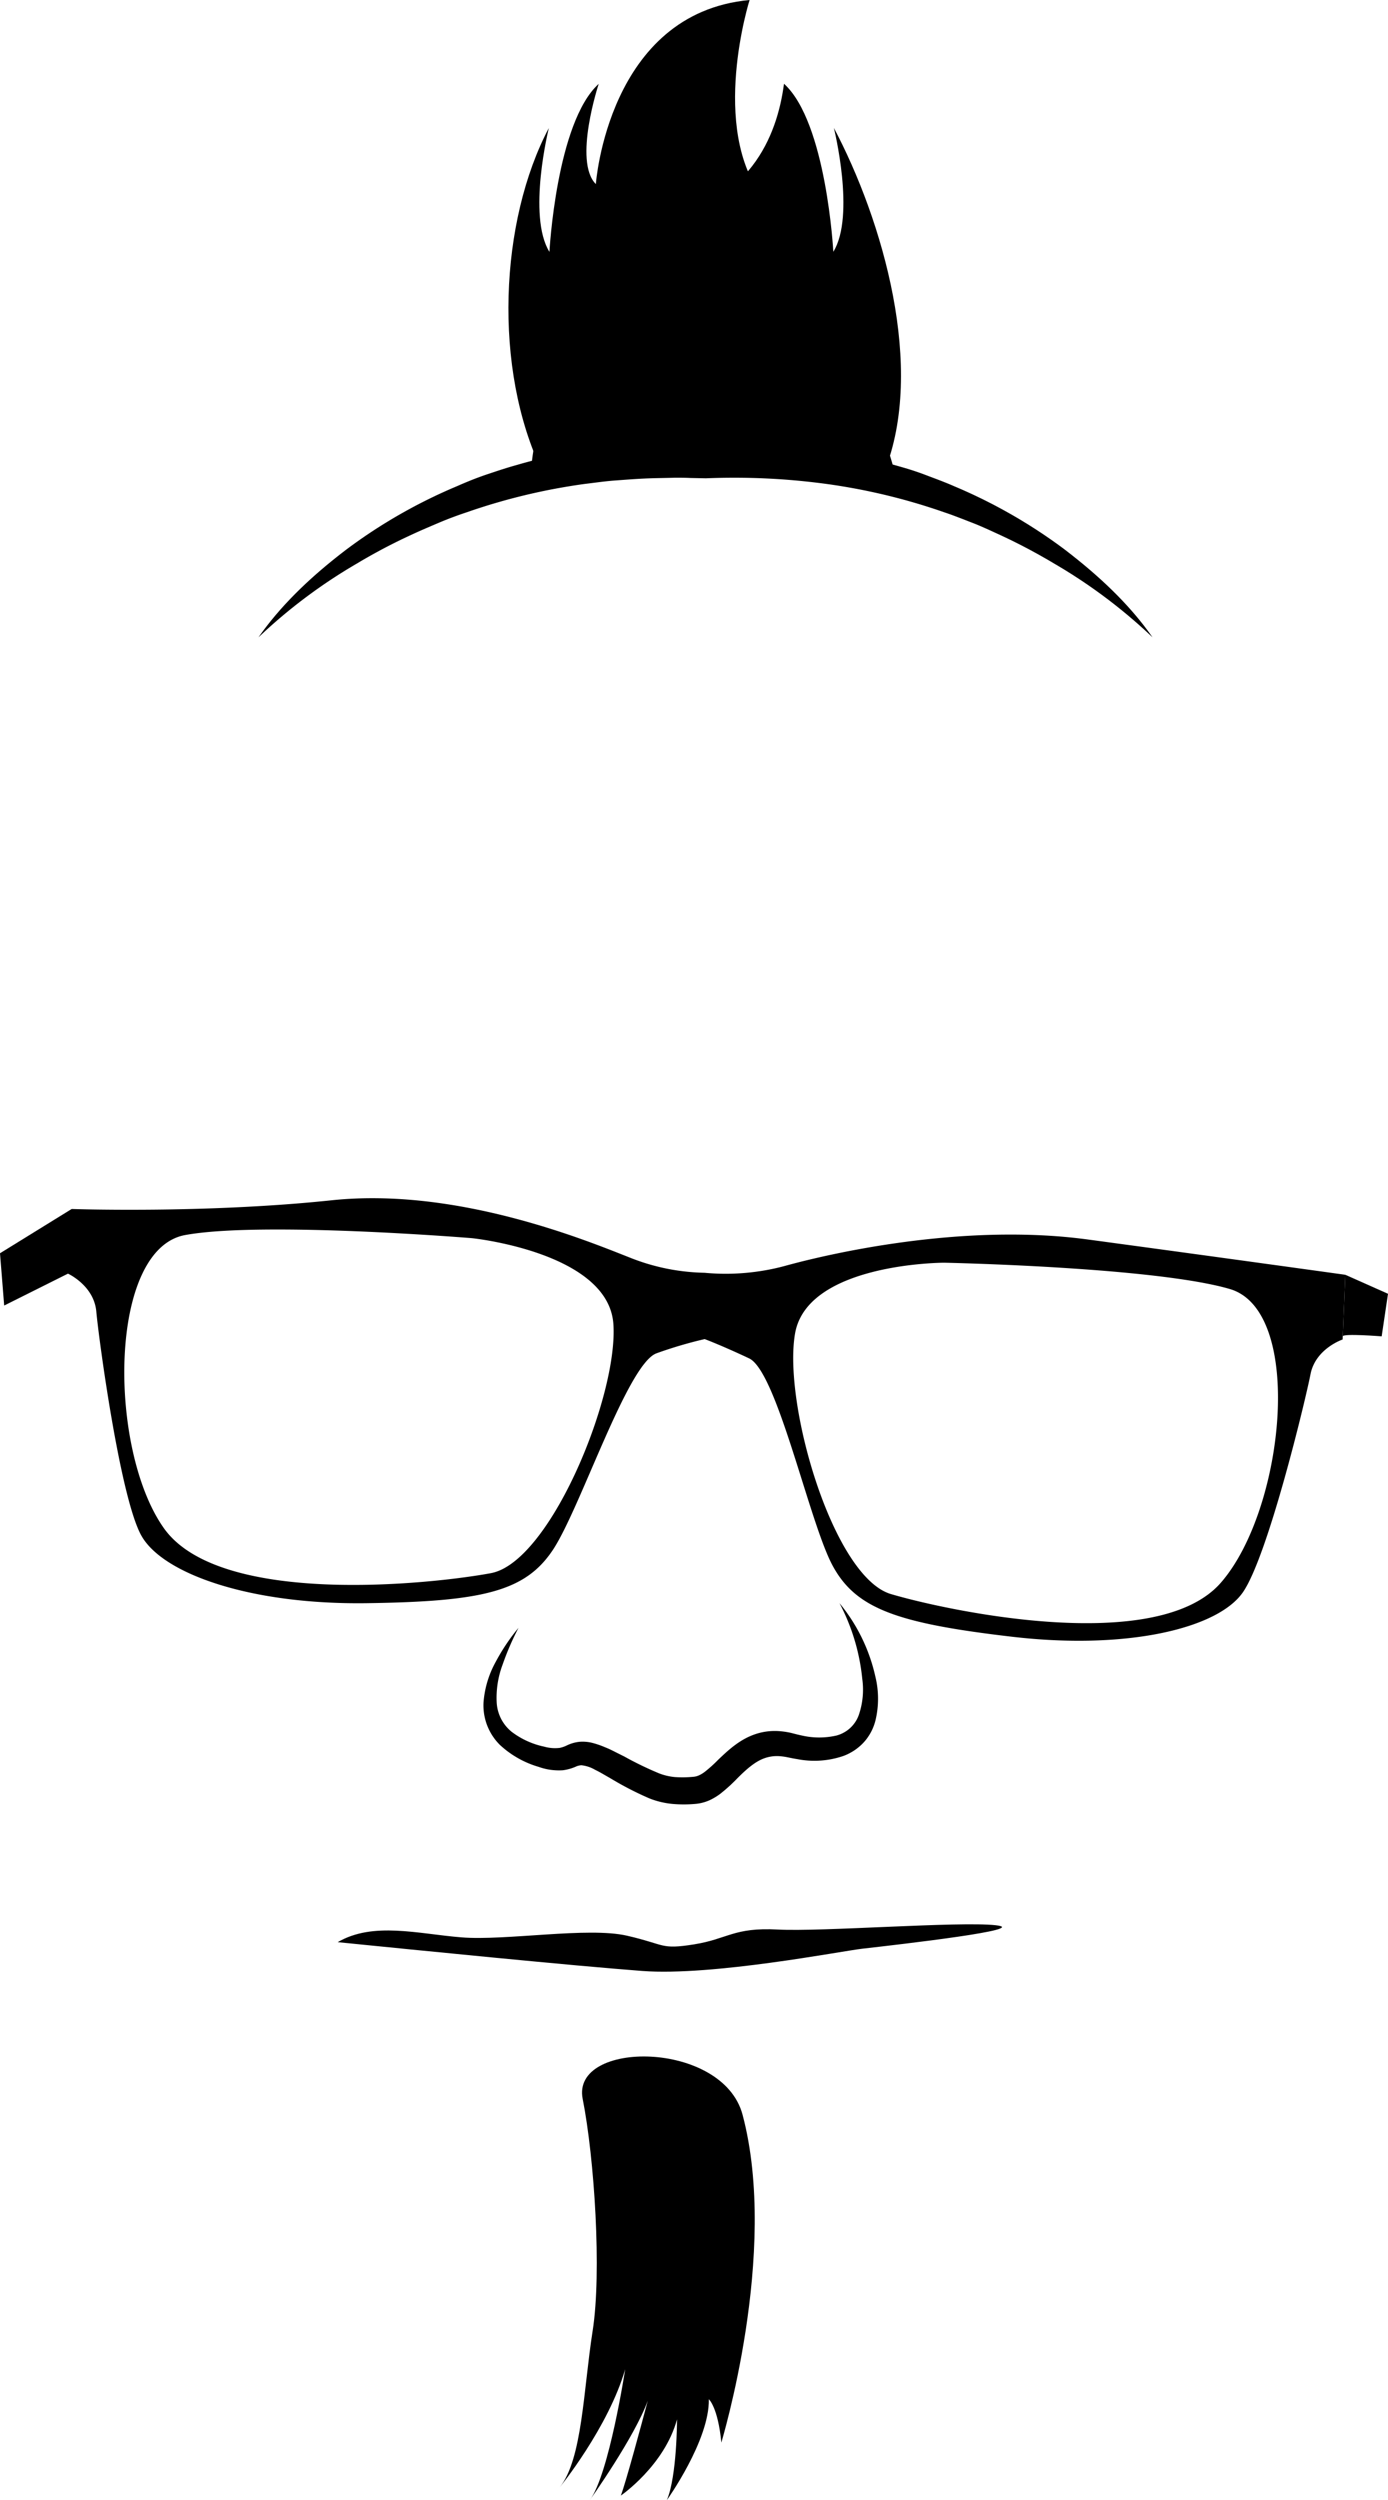 <svg xmlns="http://www.w3.org/2000/svg" viewBox="0 0 304.69 548.62"><g id="Ebene_2" data-name="Ebene 2"><g id="Layer_1" data-name="Layer 1"><path d="M272.83,349.4c5.52-7.95,13.75-42.23,14.85-47.86s7.05-7.62,7.05-7.62l.59-14.2s-30-4.17-56.58-7.75c-27.76-3.74-57.39,3.3-66.52,5.83a50,50,0,0,1-17.57,1.48A46.36,46.36,0,0,1,138.39,276c-8.82-3.46-37.71-15.57-65.56-12.63s-57.09,1.91-57.09,1.91L0,275l.92,11.47,14-7s5.71,2.6,6.22,8.31,5.19,40.65,9.86,49.12,24,15.23,49.48,14.88,34.77-2.59,40.82-11.59,16.44-41,22.84-43.25a93.7,93.7,0,0,1,10.55-3.11s3.61,1.34,9.75,4.23,13.17,35.79,18.27,45.36,14.17,12.77,39.42,15.72S267.32,357.35,272.83,349.4Zm-165.06-4.21c-13,2.42-59.51,7.44-71.79-9.86S23.7,274.09,40.65,271s63,.69,63,.69,29.93,3.11,31,18.85S120.74,342.77,107.77,345.19Zm87.81,4.59c-12.66-3.74-23.71-41.58-21.06-57.13s32.73-15.58,32.73-15.58,46.17.94,62.71,5.77,12,48.55-2,64.49S208.24,353.52,195.58,349.78Z"/><path d="M233.56,120.46a114.51,114.51,0,0,0-24.11-13.77c-2.13-.94-4.33-1.73-6.51-2.56s-4.42-1.49-6.67-2.11l-.32-.09c-.51-1.73-1.35-4.49-2.4-7.67H118a62,62,0,0,0-1.22,6.85c-1.08.28-2.15.57-3.22.89-2.25.61-4.47,1.36-6.68,2.1s-4.38,1.62-6.51,2.56a114.4,114.4,0,0,0-24.15,13.78C68.89,126,62,132.34,56.74,139.85a116,116,0,0,1,21.63-16.21,122.9,122.9,0,0,1,11.85-6.25c2-.94,4.07-1.81,6.11-2.68s4.13-1.64,6.24-2.34a133.52,133.52,0,0,1,25.78-6.18c2.2-.26,4.38-.59,6.59-.75s4.4-.34,6.61-.44,4.42-.11,6.63-.18c1.11,0,2.24,0,3.36.06l3.35.07h.1v-1.08h0l0,1.08a150.72,150.72,0,0,1,26.44,1.24,133.18,133.18,0,0,1,25.76,6.19c2.11.7,4.17,1.53,6.24,2.33s4.08,1.75,6.11,2.68a126.07,126.07,0,0,1,11.83,6.25A115.94,115.94,0,0,1,253,139.85C247.77,132.36,240.89,126.06,233.56,120.46Z"/><path d="M192.17,377.55a20.37,20.37,0,0,0,0-9.61,38.38,38.38,0,0,0-7.89-16.17,45.06,45.06,0,0,1,5,16.6,17.17,17.17,0,0,1-.76,7.95,7.16,7.16,0,0,1-4.9,4.5,16.88,16.88,0,0,1-7.58,0c-.67-.14-1.28-.29-2-.48a16.67,16.67,0,0,0-2.59-.45,13.44,13.44,0,0,0-5.47.57c-3.6,1.16-6.17,3.63-8.3,5.65a30.27,30.27,0,0,1-3,2.7,6.55,6.55,0,0,1-1.32.78,3.7,3.7,0,0,1-1.2.29,24,24,0,0,1-3.95.06,12.9,12.9,0,0,1-3.53-.82A75.26,75.26,0,0,1,137,385.4l-2-1c-.7-.36-1.41-.71-2.17-1a18.44,18.44,0,0,0-2.45-.87,8.72,8.72,0,0,0-3.08-.34,8.35,8.35,0,0,0-2.93.83,6.52,6.52,0,0,1-1.48.51,8.64,8.64,0,0,1-3.43-.27,17.94,17.94,0,0,1-7.12-3.24,8.88,8.88,0,0,1-3.31-6.5,20.61,20.61,0,0,1,1.29-8.23,60.37,60.37,0,0,1,3.5-8.1,43.82,43.82,0,0,0-5,7.46,21.76,21.76,0,0,0-2.68,8.92,12.22,12.22,0,0,0,3.58,9.29,21.17,21.17,0,0,0,8.5,4.83,13.24,13.24,0,0,0,5.33.75,10.69,10.69,0,0,0,2.76-.75,3.35,3.35,0,0,1,1.32-.35,7.56,7.56,0,0,1,3,1c.59.28,1.19.61,1.78.95l1.92,1.11a70.44,70.44,0,0,0,8.24,4.22,18.5,18.5,0,0,0,5.08,1.21,28.52,28.52,0,0,0,4.9,0,9.53,9.53,0,0,0,3.09-.76,12.79,12.79,0,0,0,2.48-1.47,35.8,35.8,0,0,0,3.59-3.24c2.05-2.08,4-3.79,6-4.52a8.16,8.16,0,0,1,3.28-.5,13.85,13.85,0,0,1,1.77.23c.72.15,1.55.32,2.33.44a19.64,19.64,0,0,0,10-.69,11.56,11.56,0,0,0,4.52-3A11.17,11.17,0,0,0,192.17,377.55Z"/><path d="M141,432.48c15.44,1.16,43.74-4.37,48.26-4.88,8.75-1,37.36-4.28,29.27-5.16s-38.15,1.47-47.8.95-11,2.09-18.4,3.26-6.14.06-14.7-1.91-26.67,1.15-36.3.37-19.4-3.49-27.2,1.05C92.47,428,125.6,431.32,141,432.48Z"/><path d="M303.3,293.23l1.39-9.34-9.37-4.17-.56,13.51C294.79,292.55,303.3,293.23,303.3,293.23Z"/><path d="M163,464c-4.39-16.36-37.66-16.41-35.09-3.44s4.21,38,2.18,50.93-2.24,28.05-7.21,34.28c0,0,10.67-13.11,14.36-25.9,0,0-3.52,23-7.75,28.7,0,0,9.76-13.69,12.71-21.79-1.52,5.69-4.79,17.83-5.91,20.81,0,0,9.56-6.55,12.33-16.72,0,0,0,12.47-2.23,17.72,0,0,9.39-13.11,9.21-22.14,0,0,2,1.73,2.75,9.52C158.3,536,171.08,494.35,163,464Z"/><path d="M186.65,103.55l-19.1-60.11c-11.89-15.29-3-43.44-3-43.44C133.45,2.89,130.8,40.4,130.8,40.4c-5-5,.63-22,.63-22-9.31,8.43-10.82,36.87-10.82,36.87-4.91-7.93-.13-27.18-.13-27.18-10.75,20.34-12.35,52.78-1.39,75.48Z"/><path d="M194.11,103.55c9.11-22.7-.3-55.14-11.06-75.48,0,0,4.79,19.25-.12,27.18,0,0-1.51-28.44-10.83-36.87-1.53,11.72-7.64,26.29-27.9,29.84l39.1,55.33Z"/></g></g></svg>